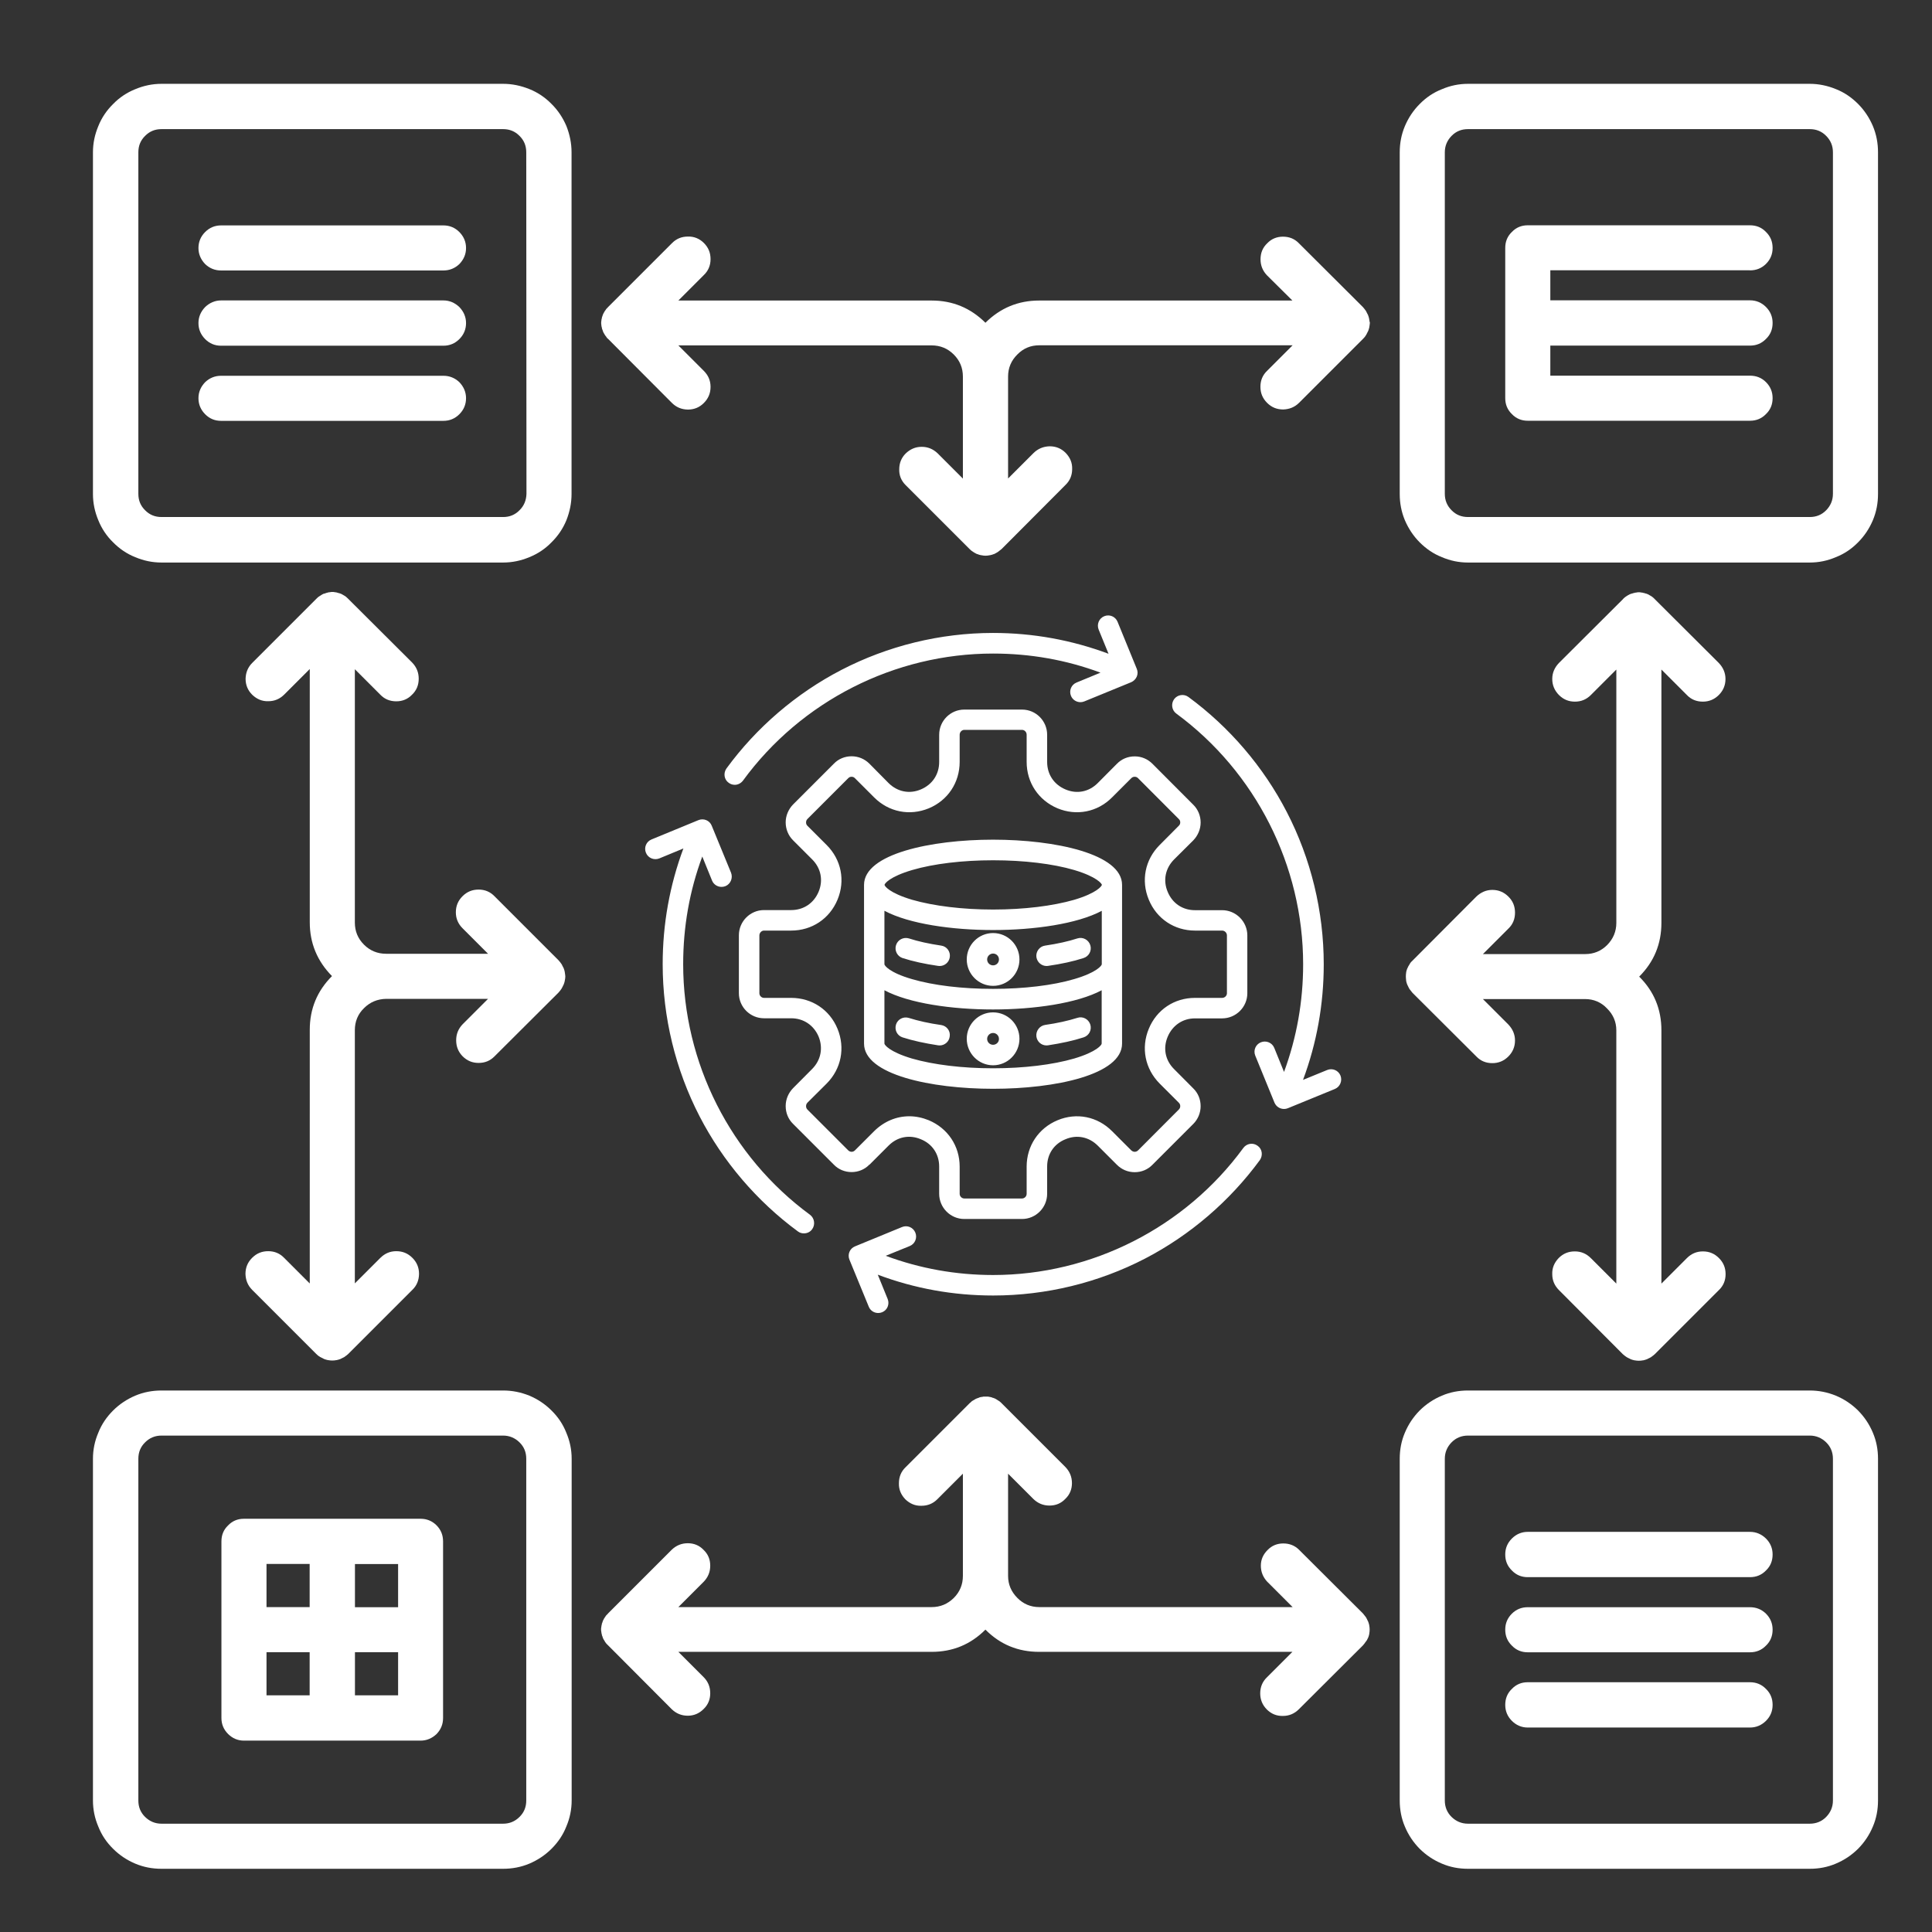 <?xml version="1.0" encoding="UTF-8"?> <svg xmlns="http://www.w3.org/2000/svg" xmlns:xlink="http://www.w3.org/1999/xlink" version="1.1" id="Layer_1" x="0px" y="0px" viewBox="0 0 180 180" style="enable-background:new 0 0 180 180;" xml:space="preserve"><rect x="0" y="0" width="180" height="180" fill="#333333" stroke="none"/> <style type="text/css"> .st0{fill:#FFFFFF;} .st1{fill-rule:evenodd;clip-rule:evenodd;fill:#FFFFFF;} </style> <g> <g> <path class="st0" d="M168.61,129.55h-31.84c-0.85,0-1.66,0.15-2.43,0.48c-0.79,0.33-1.47,0.79-2.07,1.38 c-0.59,0.6-1.05,1.28-1.38,2.07c-0.33,0.77-0.48,1.58-0.48,2.43v31.84c0,0.84,0.15,1.66,0.48,2.43c0.33,0.79,0.79,1.47,1.38,2.07 c0.6,0.59,1.28,1.05,2.07,1.38c0.77,0.33,1.58,0.48,2.43,0.48h31.84c0.85,0,1.66-0.15,2.43-0.48c0.79-0.33,1.47-0.79,2.07-1.38 c0.59-0.6,1.05-1.28,1.38-2.07c0.33-0.77,0.48-1.59,0.48-2.43v-31.84c0-0.85-0.15-1.66-0.48-2.43c-0.33-0.79-0.79-1.47-1.38-2.07 c-0.6-0.59-1.28-1.05-2.07-1.38C170.26,129.71,169.44,129.55,168.61,129.55z M170.77,167.75c0,0.6-0.22,1.11-0.63,1.53 s-0.93,0.63-1.53,0.63h-31.84c-0.6,0-1.11-0.22-1.53-0.63s-0.63-0.93-0.63-1.53v-31.84c0-0.6,0.22-1.11,0.63-1.53 s0.93-0.63,1.53-0.63h31.84c0.6,0,1.11,0.22,1.53,0.63s0.63,0.93,0.63,1.53V167.75z"></path> </g> </g> <g> <g> <path class="st0" d="M46.87,129.55H15.05c-0.85,0-1.66,0.15-2.45,0.48c-0.77,0.33-1.47,0.79-2.06,1.38 c-0.6,0.6-1.07,1.28-1.38,2.07c-0.33,0.77-0.5,1.58-0.5,2.43v31.84c0,0.84,0.17,1.66,0.5,2.43c0.31,0.79,0.77,1.47,1.38,2.07 c0.59,0.59,1.28,1.05,2.06,1.38c0.79,0.33,1.59,0.48,2.45,0.48h31.82c0.85,0,1.66-0.15,2.45-0.48c0.77-0.33,1.47-0.79,2.06-1.38 c0.6-0.6,1.07-1.28,1.38-2.07c0.33-0.77,0.5-1.59,0.5-2.43v-31.84c0-0.85-0.17-1.66-0.5-2.43c-0.31-0.79-0.77-1.47-1.38-2.07 c-0.59-0.59-1.28-1.05-2.06-1.38C48.52,129.71,47.72,129.55,46.87,129.55z M49.03,167.75c0,0.6-0.2,1.11-0.63,1.53 c-0.42,0.42-0.93,0.63-1.53,0.63H15.05c-0.6,0-1.11-0.22-1.53-0.63c-0.43-0.42-0.63-0.93-0.63-1.53v-31.84 c0-0.6,0.2-1.11,0.63-1.53c0.42-0.42,0.93-0.63,1.53-0.63h31.82c0.6,0,1.11,0.22,1.53,0.63c0.43,0.42,0.63,0.93,0.63,1.53V167.75z "></path> </g> </g> <path class="st0" d="M163.04,156.73h-20.71c-0.57,0-1.07,0.2-1.47,0.62c-0.42,0.4-0.62,0.9-0.62,1.49c0,0.57,0.2,1.07,0.62,1.49 c0.4,0.4,0.9,0.62,1.47,0.62h20.71c0.59,0,1.08-0.22,1.49-0.62c0.42-0.42,0.62-0.91,0.62-1.49c0-0.59-0.2-1.08-0.62-1.49 C164.12,156.93,163.62,156.73,163.04,156.73z"></path> <path class="st0" d="M163.04,149.74h-20.71c-0.57,0-1.07,0.2-1.47,0.6c-0.42,0.42-0.62,0.91-0.62,1.49c0,0.59,0.2,1.08,0.62,1.49 c0.4,0.42,0.9,0.62,1.47,0.62h20.71c0.59,0,1.08-0.2,1.49-0.62c0.42-0.4,0.62-0.9,0.62-1.49c0-0.57-0.2-1.07-0.62-1.49 C164.12,149.94,163.62,149.74,163.04,149.74z"></path> <path class="st0" d="M163.04,142.72h-20.71c-0.57,0-1.07,0.22-1.47,0.62c-0.42,0.42-0.62,0.91-0.62,1.49c0,0.59,0.2,1.08,0.62,1.49 c0.4,0.42,0.9,0.62,1.47,0.62h20.71c0.59,0,1.08-0.2,1.49-0.62c0.42-0.4,0.62-0.9,0.62-1.49c0-0.57-0.2-1.07-0.62-1.49 C164.12,142.94,163.62,142.72,163.04,142.72z"></path> <path class="st0" d="M39.19,141.5H22.72c-0.57,0-1.07,0.2-1.47,0.62c-0.42,0.4-0.62,0.9-0.62,1.49v16.45c0,0.57,0.2,1.07,0.62,1.49 c0.4,0.4,0.9,0.62,1.47,0.62h16.47c0.57,0,1.07-0.22,1.49-0.62c0.4-0.42,0.6-0.91,0.6-1.49v-16.45c0-0.59-0.2-1.08-0.6-1.49 C40.26,141.7,39.76,141.5,39.19,141.5z M37.09,149.74h-4.02v-4.02h4.02V149.74z M24.83,145.71h4.02v4.02h-4.02V145.71z M24.83,153.93h4.02v4.02h-4.02V153.93z M37.09,157.95h-4.02v-4.02h4.02V157.95z"></path> <path class="st0" d="M127.56,29.71V29.7c-0.03-0.12-0.06-0.25-0.11-0.37c0,0-0.02-0.02-0.02-0.03c-0.05-0.11-0.11-0.22-0.17-0.33 c-0.02-0.02-0.02-0.03-0.02-0.03c-0.08-0.12-0.17-0.22-0.26-0.33l-5.96-5.94c-0.4-0.42-0.9-0.62-1.49-0.62 c-0.57,0-1.07,0.2-1.47,0.62c-0.42,0.4-0.62,0.9-0.62,1.49c0,0.57,0.2,1.07,0.6,1.49l2.37,2.35h-23.6c-1.95,0-3.62,0.7-5,2.07 c-1.39-1.38-3.06-2.07-5.01-2.07h-23.6l2.37-2.37c0.42-0.4,0.63-0.9,0.63-1.49c0-0.59-0.2-1.08-0.62-1.5 c-0.4-0.4-0.91-0.62-1.49-0.6c-0.59,0-1.08,0.2-1.5,0.63l-5.94,5.94c-0.05,0.05-0.09,0.11-0.14,0.15c-0.02,0.02-0.02,0.03-0.03,0.03 c-0.03,0.05-0.06,0.09-0.09,0.14c-0.02,0-0.02,0.02-0.03,0.03c-0.03,0.05-0.05,0.09-0.08,0.14c0,0.02-0.02,0.02-0.02,0.03 c-0.03,0.05-0.05,0.11-0.08,0.15v0.02c-0.03,0.06-0.05,0.12-0.06,0.17c0,0.02-0.02,0.03-0.02,0.03c-0.02,0.06-0.03,0.12-0.03,0.17 c-0.02,0.03-0.02,0.05-0.02,0.06c-0.02,0.05-0.02,0.09-0.02,0.15c-0.02,0.06-0.02,0.14-0.02,0.2c0,0.08,0,0.14,0.02,0.22 c0,0.05,0,0.09,0.02,0.14c0,0.03,0,0.05,0.02,0.06c0,0.06,0.02,0.11,0.03,0.17c0,0.02,0.02,0.02,0.02,0.03 c0.02,0.05,0.03,0.11,0.06,0.17v0.02c0.03,0.06,0.05,0.11,0.08,0.15c0,0.02,0,0.02,0.02,0.03c0.02,0.05,0.05,0.09,0.08,0.14 c0.02,0.02,0.02,0.03,0.03,0.05c0.03,0.03,0.06,0.08,0.09,0.11c0,0.02,0.02,0.03,0.03,0.05c0.03,0.06,0.08,0.11,0.14,0.15l5.94,5.96 c0.42,0.42,0.91,0.62,1.5,0.63c0.57,0,1.08-0.2,1.49-0.62c0.42-0.42,0.62-0.91,0.62-1.5c0-0.59-0.22-1.08-0.63-1.49l-2.37-2.37h23.6 c0.8,0,1.49,0.28,2.06,0.85s0.85,1.25,0.85,2.06v9.5l-2.37-2.37c-0.42-0.39-0.9-0.59-1.47-0.59c-0.59,0-1.07,0.22-1.49,0.62 c-0.4,0.4-0.6,0.9-0.6,1.47c-0.02,0.57,0.19,1.07,0.59,1.47l5.96,5.96c0.09,0.09,0.2,0.19,0.33,0.26l0.02,0.02 c0.11,0.08,0.22,0.12,0.34,0.19c0.02,0,0.02,0,0.03,0c0.12,0.05,0.23,0.09,0.36,0.11h0.03c0.25,0.06,0.51,0.06,0.77,0h0.02 c0.12-0.02,0.25-0.06,0.37-0.11h0.02c0.12-0.06,0.23-0.12,0.34-0.19c0.02,0,0.02-0.02,0.03-0.02c0.11-0.08,0.22-0.17,0.33-0.26 l5.94-5.96c0.42-0.4,0.63-0.9,0.63-1.49c0.02-0.59-0.2-1.08-0.6-1.5c-0.42-0.42-0.91-0.62-1.5-0.62c-0.59,0.02-1.08,0.22-1.5,0.63 l-2.37,2.37v-9.5c0-0.8,0.29-1.49,0.87-2.06c0.56-0.57,1.24-0.85,2.04-0.85h23.6l-2.37,2.37c-0.42,0.4-0.63,0.9-0.63,1.49 c0,0.59,0.2,1.08,0.62,1.5s0.91,0.62,1.5,0.62c0.59-0.02,1.08-0.22,1.49-0.63l5.96-5.96c0.09-0.09,0.19-0.2,0.26-0.33 c0,0,0-0.02,0.02-0.02c0.06-0.11,0.12-0.23,0.17-0.34c0.02-0.02,0.02-0.03,0.02-0.03c0.05-0.12,0.08-0.25,0.11-0.37v-0.02 c0.03-0.12,0.03-0.26,0.05-0.39C127.59,29.98,127.59,29.84,127.56,29.71z"></path> <g> <g> <path class="st0" d="M168.61,7.81h-31.84c-0.85,0-1.66,0.17-2.43,0.5c-0.79,0.31-1.47,0.77-2.07,1.38 c-0.59,0.59-1.05,1.28-1.38,2.06c-0.33,0.79-0.48,1.59-0.48,2.45v31.82c0,0.85,0.15,1.66,0.48,2.45c0.33,0.77,0.79,1.47,1.38,2.06 c0.6,0.6,1.28,1.07,2.07,1.38c0.77,0.33,1.58,0.5,2.43,0.5h31.84c0.85,0,1.66-0.17,2.43-0.5c0.79-0.31,1.47-0.77,2.07-1.38 c0.59-0.59,1.05-1.28,1.38-2.06c0.33-0.79,0.48-1.59,0.48-2.45V14.19c0-0.85-0.15-1.66-0.48-2.45c-0.33-0.77-0.79-1.47-1.38-2.06 c-0.6-0.6-1.28-1.07-2.07-1.38C170.26,7.98,169.44,7.81,168.61,7.81z M170.77,46.01c0,0.6-0.22,1.11-0.63,1.53 c-0.42,0.43-0.93,0.63-1.53,0.63h-31.84c-0.6,0-1.11-0.2-1.53-0.63c-0.42-0.42-0.63-0.93-0.63-1.53V14.19 c0-0.6,0.22-1.11,0.63-1.53c0.42-0.43,0.93-0.63,1.53-0.63h31.84c0.6,0,1.11,0.2,1.53,0.63c0.42,0.42,0.63,0.93,0.63,1.53V46.01z"></path> </g> </g> <g> <g> <path class="st0" d="M46.87,7.81H15.05c-0.85,0-1.66,0.17-2.45,0.5c-0.77,0.31-1.47,0.77-2.06,1.38c-0.6,0.59-1.07,1.28-1.38,2.06 c-0.33,0.79-0.5,1.59-0.5,2.45v31.82c0,0.85,0.17,1.66,0.5,2.45c0.31,0.77,0.77,1.47,1.38,2.06c0.59,0.6,1.28,1.07,2.06,1.38 c0.79,0.33,1.59,0.5,2.45,0.5h31.82c0.85,0,1.66-0.17,2.45-0.5c0.77-0.31,1.47-0.77,2.06-1.38c0.6-0.59,1.07-1.28,1.39-2.06 c0.31-0.79,0.48-1.59,0.48-2.45V14.19c0-0.85-0.17-1.66-0.48-2.45c-0.33-0.77-0.79-1.47-1.39-2.06c-0.59-0.6-1.28-1.07-2.06-1.38 C48.52,7.98,47.72,7.81,46.87,7.81z M49.05,46.01c-0.02,0.6-0.22,1.11-0.65,1.53c-0.42,0.43-0.93,0.63-1.52,0.63H15.05 c-0.6,0-1.11-0.2-1.53-0.63c-0.43-0.42-0.63-0.93-0.63-1.53V14.19c0-0.6,0.2-1.11,0.63-1.53c0.42-0.43,0.93-0.63,1.53-0.63h31.82 c0.6,0,1.11,0.2,1.53,0.63c0.43,0.42,0.63,0.93,0.63,1.53L49.05,46.01z"></path> </g> </g> <path class="st0" d="M41.31,35.01H20.6c-0.57,0-1.07,0.2-1.49,0.6c-0.4,0.42-0.62,0.91-0.62,1.49c0,0.59,0.22,1.08,0.62,1.49 c0.42,0.42,0.91,0.62,1.49,0.62h20.71c0.57,0,1.07-0.2,1.49-0.62c0.4-0.4,0.62-0.9,0.62-1.49c0-0.57-0.22-1.07-0.62-1.49 C42.38,35.21,41.88,35.01,41.31,35.01z"></path> <path class="st0" d="M41.31,27.99H20.6c-0.57,0-1.07,0.22-1.49,0.62c-0.4,0.42-0.62,0.91-0.62,1.49c0,0.59,0.22,1.08,0.62,1.49 c0.42,0.42,0.91,0.62,1.49,0.62h20.71c0.57,0,1.07-0.2,1.49-0.62c0.4-0.4,0.62-0.9,0.62-1.49c0-0.57-0.22-1.07-0.62-1.49 C42.38,28.21,41.88,27.99,41.31,27.99z"></path> <path class="st0" d="M41.31,21H20.6c-0.57,0-1.07,0.2-1.49,0.62c-0.4,0.4-0.62,0.9-0.62,1.49c0,0.57,0.22,1.07,0.62,1.49 c0.42,0.4,0.91,0.6,1.49,0.6h20.71c0.57,0,1.07-0.2,1.49-0.6c0.4-0.42,0.62-0.91,0.62-1.49c0-0.59-0.22-1.08-0.62-1.49 C42.38,21.2,41.88,21,41.31,21z"></path> <path class="st0" d="M163.04,25.19c0.59,0,1.08-0.2,1.49-0.6c0.42-0.42,0.62-0.91,0.62-1.49c0-0.59-0.2-1.08-0.62-1.49 c-0.4-0.42-0.9-0.62-1.49-0.62h-20.71c-0.57,0-1.07,0.2-1.47,0.62c-0.42,0.4-0.62,0.9-0.62,1.49v13.99c0,0.59,0.2,1.08,0.62,1.49 c0.4,0.42,0.9,0.62,1.47,0.62h20.71c0.59,0,1.08-0.2,1.49-0.62c0.42-0.4,0.62-0.9,0.62-1.49c0-0.57-0.2-1.07-0.62-1.49 c-0.4-0.4-0.9-0.6-1.49-0.6h-18.6v-2.8h18.6c0.59,0,1.08-0.2,1.49-0.62c0.42-0.4,0.62-0.9,0.62-1.49c0-0.57-0.2-1.07-0.62-1.49 c-0.4-0.4-0.9-0.62-1.49-0.62h-18.6v-2.8H163.04z"></path> <path class="st0" d="M127.44,152.63c0-0.02,0.02-0.02,0.02-0.03c0.05-0.11,0.08-0.23,0.11-0.36c0-0.02,0-0.02,0-0.03 c0.05-0.25,0.05-0.51,0-0.77c0,0,0,0,0-0.02c-0.03-0.12-0.06-0.25-0.11-0.36c0-0.02-0.02-0.03-0.02-0.03 c-0.05-0.12-0.11-0.23-0.17-0.34c-0.02-0.02-0.02-0.02-0.02-0.03c-0.08-0.11-0.17-0.22-0.26-0.33l-5.96-5.94 c-0.4-0.4-0.9-0.59-1.47-0.59c-0.57,0-1.07,0.2-1.47,0.62c-0.4,0.4-0.62,0.88-0.62,1.45s0.2,1.07,0.59,1.49l2.37,2.37h-23.6 c-0.8,0-1.49-0.29-2.04-0.85c-0.57-0.57-0.87-1.25-0.87-2.06v-9.52l2.37,2.37c0.42,0.4,0.91,0.6,1.49,0.6s1.07-0.2,1.47-0.62 c0.42-0.4,0.62-0.9,0.62-1.47s-0.2-1.07-0.6-1.49l-5.94-5.94c-0.05-0.06-0.11-0.11-0.15-0.14c-0.02-0.02-0.02-0.02-0.03-0.03 c-0.05-0.03-0.09-0.06-0.14-0.09c0-0.02-0.02-0.02-0.03-0.02c-0.05-0.03-0.09-0.06-0.14-0.09l-0.03-0.02 c-0.05-0.03-0.11-0.05-0.15-0.08h-0.02c-0.06-0.03-0.12-0.05-0.19-0.06l-0.02-0.02c-0.06-0.02-0.12-0.03-0.19-0.05 c-0.02,0-0.03,0-0.03,0c-0.06-0.02-0.11-0.02-0.17-0.03c-0.06,0-0.14,0-0.2,0c-0.08,0-0.14,0-0.22,0c-0.05,0.02-0.11,0.02-0.15,0.03 c-0.02,0-0.03,0-0.05,0c-0.06,0.02-0.12,0.03-0.19,0.05l-0.02,0.02c-0.06,0.02-0.12,0.03-0.17,0.06h-0.02 c-0.06,0.03-0.11,0.05-0.17,0.08l-0.02,0.02c-0.06,0.03-0.09,0.05-0.14,0.08c-0.02,0.02-0.03,0.02-0.05,0.03 c-0.05,0.02-0.08,0.05-0.12,0.08c-0.02,0.02-0.03,0.03-0.05,0.05c-0.03,0.03-0.06,0.06-0.11,0.09c-0.02,0.02-0.03,0.03-0.03,0.03 l-5.96,5.96c-0.42,0.4-0.62,0.91-0.62,1.49c-0.02,0.59,0.2,1.08,0.6,1.5c0.42,0.4,0.91,0.62,1.5,0.6c0.57,0,1.08-0.2,1.49-0.62 l2.37-2.37v9.52c0,0.8-0.28,1.49-0.85,2.06c-0.57,0.56-1.25,0.85-2.06,0.85h-23.6l2.37-2.37c0.4-0.42,0.6-0.91,0.6-1.49 s-0.2-1.07-0.62-1.47c-0.4-0.42-0.9-0.62-1.47-0.62s-1.07,0.2-1.49,0.6l-5.94,5.94c-0.02,0.02-0.02,0.02-0.02,0.03 c-0.05,0.05-0.09,0.08-0.12,0.12c-0.02,0.02-0.03,0.05-0.05,0.05c-0.02,0.05-0.05,0.08-0.08,0.12c-0.02,0.02-0.02,0.03-0.03,0.05 c-0.03,0.05-0.05,0.08-0.08,0.12c0,0.02-0.02,0.03-0.02,0.05c-0.03,0.05-0.05,0.09-0.08,0.14c0,0.02,0,0.03,0,0.03 c-0.03,0.06-0.05,0.11-0.06,0.17c0,0,0,0.02-0.02,0.03c-0.02,0.05-0.03,0.11-0.03,0.17c-0.02,0.02-0.02,0.03-0.02,0.05 c0,0.05-0.02,0.11-0.02,0.15c-0.02,0.06-0.02,0.14-0.02,0.2c0,0.08,0,0.14,0.02,0.22c0,0.05,0.02,0.09,0.02,0.14 c0,0.03,0,0.05,0.02,0.06c0,0.06,0.02,0.11,0.03,0.17c0.02,0.02,0.02,0.02,0.02,0.03c0.02,0.06,0.03,0.11,0.06,0.17v0.02 c0.03,0.06,0.05,0.11,0.08,0.15c0,0.02,0.02,0.03,0.02,0.03c0.03,0.05,0.05,0.09,0.08,0.14c0.02,0.02,0.02,0.03,0.03,0.05 c0.03,0.03,0.06,0.08,0.08,0.11c0.02,0.02,0.03,0.05,0.05,0.06c0.03,0.03,0.08,0.08,0.12,0.12c0,0,0,0.02,0.02,0.02l5.94,5.96 c0.42,0.4,0.91,0.6,1.49,0.6s1.07-0.22,1.47-0.62c0.42-0.4,0.62-0.9,0.62-1.47c0-0.59-0.2-1.08-0.6-1.49l-2.37-2.37h23.6 c1.95,0,3.62-0.68,5.01-2.07c1.38,1.39,3.05,2.07,5,2.07h23.6l-2.37,2.37c-0.42,0.4-0.63,0.91-0.63,1.5c0,0.57,0.2,1.08,0.62,1.5 c0.4,0.4,0.91,0.62,1.5,0.6c0.59,0,1.08-0.22,1.49-0.63l5.96-5.94c0.09-0.11,0.19-0.22,0.26-0.34c0,0,0,0,0.02-0.02 C127.33,152.86,127.39,152.75,127.44,152.63z"></path> <path class="st0" d="M140.53,83.53c-0.4-0.4-0.9-0.62-1.49-0.62c-0.57,0-1.07,0.22-1.49,0.62l-5.94,5.96 c-0.11,0.09-0.2,0.2-0.28,0.33v0.02c-0.08,0.11-0.14,0.22-0.19,0.34c0,0.02,0,0.02-0.02,0.03c-0.05,0.12-0.08,0.23-0.11,0.36 c0,0.02,0,0.02,0,0.03c-0.02,0.12-0.03,0.25-0.03,0.39c0,0.12,0.02,0.25,0.03,0.39v0.02c0.03,0.12,0.06,0.25,0.11,0.36 c0.02,0.02,0.02,0.03,0.02,0.03c0.05,0.12,0.11,0.23,0.17,0.34c0.02,0.02,0.02,0.02,0.02,0.03c0.08,0.11,0.17,0.22,0.26,0.33 l5.96,5.94c0.4,0.42,0.9,0.62,1.49,0.62c0.57,0,1.07-0.2,1.49-0.62c0.4-0.4,0.62-0.9,0.62-1.49c0-0.57-0.22-1.07-0.62-1.49 l-2.37-2.37h9.52c0.79,0,1.49,0.29,2.04,0.87c0.57,0.56,0.87,1.25,0.87,2.04v23.6l-2.37-2.37c-0.42-0.42-0.91-0.63-1.5-0.63 c-0.59,0-1.08,0.2-1.5,0.62c-0.4,0.42-0.62,0.91-0.6,1.5c0,0.59,0.22,1.08,0.63,1.49l5.94,5.96c0.11,0.09,0.22,0.19,0.33,0.26 c0.02,0,0.02,0,0.03,0.02c0.11,0.06,0.22,0.12,0.34,0.17c0,0.02,0.02,0.02,0.02,0.02c0.12,0.05,0.25,0.08,0.37,0.11h0.02 c0.26,0.05,0.53,0.05,0.77,0h0.03c0.12-0.03,0.23-0.06,0.36-0.11c0.02,0,0.02,0,0.03-0.02c0.12-0.05,0.23-0.11,0.34-0.17 c0-0.02,0.02-0.02,0.02-0.02c0.12-0.08,0.23-0.17,0.33-0.26l5.96-5.96c0.42-0.4,0.63-0.9,0.63-1.49c0-0.59-0.2-1.08-0.62-1.5 s-0.91-0.62-1.5-0.62c-0.59,0-1.08,0.22-1.49,0.63l-2.37,2.37v-23.6c0-1.95-0.68-3.62-2.07-5c1.39-1.39,2.07-3.06,2.07-5.01v-23.6 l2.37,2.37c0.4,0.42,0.9,0.62,1.49,0.62c0.57,0,1.07-0.2,1.49-0.62c0.4-0.4,0.62-0.9,0.62-1.49c0-0.57-0.22-1.07-0.62-1.49 l-5.96-5.94c-0.02-0.02-0.03-0.05-0.06-0.06c-0.02-0.03-0.05-0.05-0.08-0.08c-0.03-0.02-0.05-0.03-0.06-0.05 c-0.03-0.03-0.08-0.05-0.11-0.08c-0.02-0.02-0.03-0.02-0.05-0.03c-0.05-0.03-0.09-0.05-0.14-0.08c0,0-0.02-0.02-0.03-0.02 c-0.05-0.03-0.09-0.05-0.15-0.08h-0.02c-0.06-0.03-0.11-0.05-0.17-0.06h-0.02c-0.06-0.03-0.12-0.05-0.19-0.05 c-0.02-0.02-0.03-0.02-0.05-0.02c-0.05,0-0.11-0.02-0.15-0.02c-0.06-0.02-0.14-0.02-0.22-0.02c-0.06,0-0.14,0-0.2,0.02 c-0.05,0-0.11,0.02-0.15,0.02c-0.02,0-0.03,0-0.05,0.02c-0.06,0-0.12,0.02-0.19,0.05h-0.02c-0.06,0.02-0.12,0.03-0.17,0.06h-0.03 c-0.05,0.03-0.09,0.05-0.14,0.08c-0.02,0-0.03,0.02-0.05,0.02c-0.03,0.03-0.08,0.05-0.12,0.08c-0.02,0.02-0.03,0.02-0.05,0.03 c-0.03,0.03-0.08,0.05-0.11,0.08c-0.02,0.02-0.05,0.03-0.06,0.05c-0.03,0.03-0.06,0.05-0.09,0.08c-0.02,0.02-0.03,0.03-0.05,0.06 l-5.96,5.94c-0.4,0.42-0.62,0.91-0.62,1.49c0,0.59,0.22,1.08,0.62,1.49c0.42,0.42,0.91,0.62,1.49,0.62s1.07-0.2,1.49-0.62l2.37-2.37 v23.6c0,0.8-0.29,1.49-0.85,2.06c-0.57,0.57-1.25,0.85-2.06,0.85h-9.52l2.37-2.37c0.42-0.4,0.62-0.9,0.62-1.49 C141.15,84.44,140.95,83.94,140.53,83.53z"></path> <path class="st0" d="M28.85,119.57l-2.37-2.37c-0.4-0.42-0.9-0.63-1.49-0.63s-1.08,0.2-1.5,0.62s-0.62,0.91-0.62,1.5 c0.02,0.59,0.22,1.08,0.63,1.49l5.96,5.96c0.09,0.09,0.2,0.19,0.33,0.26c0,0,0.02,0,0.02,0.02c0.11,0.06,0.23,0.12,0.34,0.17 c0.02,0.02,0.03,0.02,0.03,0.02c0.12,0.05,0.25,0.08,0.37,0.11h0.02c0.26,0.05,0.51,0.05,0.77,0h0.02c0.12-0.03,0.25-0.06,0.37-0.11 c0,0,0.02,0,0.03-0.02c0.11-0.05,0.23-0.11,0.34-0.17c0-0.02,0.02-0.02,0.02-0.02c0.12-0.08,0.23-0.17,0.33-0.26l5.96-5.96 c0.42-0.4,0.62-0.9,0.63-1.49c0-0.59-0.2-1.08-0.62-1.5s-0.91-0.62-1.5-0.62s-1.08,0.22-1.49,0.63l-2.37,2.37v-23.6 c0-0.79,0.28-1.49,0.85-2.04c0.57-0.57,1.25-0.85,2.06-0.87h9.5l-2.37,2.37c-0.4,0.42-0.6,0.91-0.6,1.49c0,0.59,0.2,1.08,0.6,1.49 c0.42,0.42,0.91,0.62,1.49,0.62c0.59,0,1.08-0.2,1.49-0.62l5.96-5.94c0.09-0.11,0.19-0.22,0.26-0.33c0-0.02,0-0.02,0.02-0.03 c0.06-0.11,0.12-0.22,0.17-0.34c0.02,0,0.02-0.02,0.02-0.03c0.05-0.11,0.08-0.23,0.11-0.36v-0.02c0.03-0.14,0.05-0.26,0.05-0.39 c-0.02-0.14-0.02-0.26-0.05-0.39c0-0.02,0-0.02,0-0.02c-0.03-0.14-0.06-0.25-0.11-0.37c0-0.02,0-0.02-0.02-0.03 c-0.05-0.11-0.11-0.23-0.17-0.34c-0.02,0-0.02-0.02-0.02-0.02c-0.08-0.12-0.17-0.23-0.26-0.33l-5.96-5.96 c-0.4-0.42-0.9-0.63-1.49-0.63s-1.08,0.2-1.5,0.62s-0.62,0.91-0.62,1.5c0,0.59,0.22,1.08,0.63,1.49l2.37,2.37h-9.5 c-0.8,0-1.49-0.28-2.06-0.85s-0.85-1.25-0.85-2.06v-23.6l2.37,2.37c0.4,0.42,0.9,0.62,1.49,0.62c0.57,0,1.07-0.2,1.47-0.62 c0.42-0.4,0.62-0.9,0.62-1.49c0-0.57-0.2-1.07-0.6-1.49l-5.96-5.94c-0.02-0.02-0.05-0.05-0.06-0.06c-0.03-0.03-0.06-0.05-0.09-0.08 c-0.02-0.02-0.03-0.03-0.05-0.05c-0.05-0.03-0.08-0.05-0.11-0.08c-0.02-0.02-0.03-0.02-0.05-0.03c-0.05-0.03-0.09-0.05-0.14-0.08 c-0.02,0-0.02-0.02-0.03-0.02c-0.05-0.03-0.11-0.05-0.15-0.08h-0.02c-0.06-0.03-0.12-0.05-0.17-0.06h-0.03 c-0.06-0.03-0.11-0.05-0.17-0.05c-0.02-0.02-0.03-0.02-0.06-0.02c-0.05,0-0.09-0.02-0.14-0.02c-0.08-0.02-0.14-0.02-0.22-0.02 c-0.06,0-0.14,0-0.2,0.02c-0.06,0-0.11,0.02-0.17,0.02c-0.02,0-0.03,0-0.05,0.02c-0.06,0-0.12,0.03-0.19,0.05 c-0.06,0.02-0.12,0.05-0.19,0.06h-0.02c-0.06,0.03-0.11,0.06-0.15,0.08c-0.02,0.02-0.02,0.02-0.03,0.02 c-0.05,0.03-0.09,0.06-0.14,0.09c-0.02,0-0.03,0-0.03,0.02c-0.05,0.03-0.09,0.06-0.14,0.09c-0.02,0.02-0.02,0.02-0.03,0.03 c-0.05,0.05-0.11,0.09-0.15,0.14l-5.94,5.94c-0.43,0.42-0.63,0.91-0.65,1.5c0,0.59,0.2,1.08,0.62,1.5c0.42,0.4,0.91,0.62,1.5,0.6 c0.59,0,1.08-0.22,1.49-0.63l2.37-2.37v23.6c0,1.95,0.7,3.62,2.07,5.01c-1.38,1.38-2.07,3.05-2.07,5V119.57z"></path> <g> <g> <path class="st0" d="M81,108.52l1.79-1.79c0.82-0.82,1.94-1.04,3-0.59c1.07,0.43,1.71,1.39,1.71,2.54v2.54 c0,1.29,1.05,2.35,2.34,2.35h5.38c1.29,0,2.34-1.06,2.34-2.35v-2.54c0-1.16,0.64-2.11,1.71-2.54c1.06-0.45,2.18-0.22,3,0.59 l1.79,1.79c0.45,0.45,1.03,0.69,1.66,0.69c0.63,0,1.21-0.24,1.65-0.69l3.81-3.81c0.43-0.43,0.68-1.03,0.68-1.65 c0-0.64-0.24-1.22-0.69-1.66l-1.79-1.8c-0.82-0.82-1.04-1.94-0.59-3.01c0.45-1.06,1.4-1.71,2.54-1.71h2.53 c1.29,0,2.35-1.05,2.35-2.34v-5.39c0-1.29-1.06-2.35-2.35-2.35h-2.53c-1.15,0-2.1-0.64-2.54-1.71c-0.45-1.06-0.22-2.19,0.59-3.01 l1.8-1.79c0.43-0.45,0.68-1.04,0.68-1.66s-0.24-1.22-0.69-1.66l-3.8-3.81c-0.45-0.45-1.03-0.69-1.65-0.69 c-0.64,0-1.22,0.24-1.66,0.69l-1.79,1.8c-0.82,0.82-1.94,1.04-3,0.59c-1.07-0.45-1.71-1.4-1.71-2.56v-2.53 c0-1.3-1.05-2.35-2.34-2.35h-5.38c-1.29,0-2.34,1.05-2.34,2.35v2.53c0,1.16-0.64,2.11-1.71,2.56c-1.06,0.45-2.18,0.22-3-0.59 L81,71.15c-0.45-0.45-1.04-0.69-1.66-0.69s-1.22,0.24-1.65,0.69l-3.81,3.81c-0.43,0.45-0.68,1.04-0.68,1.66s0.24,1.22,0.68,1.66 l1.79,1.79c0.82,0.82,1.04,1.95,0.6,3.01c-0.45,1.07-1.4,1.71-2.56,1.71h-2.53c-1.29,0-2.34,1.06-2.34,2.35v5.39 c0,1.29,1.05,2.34,2.34,2.34h2.53c1.16,0,2.11,0.65,2.56,1.71c0.43,1.07,0.21,2.19-0.6,3.01l-1.79,1.8 c-0.43,0.45-0.68,1.03-0.68,1.66c0,0.63,0.24,1.22,0.68,1.65l3.81,3.81c0.43,0.45,1.03,0.69,1.65,0.69s1.22-0.24,1.65-0.69H81z M75.22,103.37c-0.11-0.12-0.12-0.24-0.12-0.31c0-0.07,0.01-0.2,0.12-0.32l1.8-1.79c1.36-1.37,1.74-3.32,1.01-5.1 s-2.39-2.88-4.32-2.88h-2.53c-0.23,0-0.43-0.2-0.43-0.43v-5.39c0-0.24,0.2-0.45,0.43-0.45h2.53c1.93,0,3.58-1.1,4.32-2.88 s0.35-3.73-1.01-5.09l-1.8-1.8c-0.11-0.11-0.12-0.23-0.12-0.31c0-0.06,0.01-0.2,0.12-0.31l3.81-3.81 c0.11-0.12,0.24-0.13,0.31-0.13c0.07,0,0.2,0.01,0.31,0.13l1.79,1.79c1.37,1.37,3.31,1.75,5.09,1.02c1.78-0.74,2.88-2.4,2.88-4.33 v-2.53c0-0.24,0.2-0.45,0.43-0.45h5.38c0.23,0,0.43,0.2,0.43,0.45v2.53c0,1.93,1.1,3.58,2.88,4.33c1.77,0.73,3.72,0.35,5.08-1.02 l1.79-1.79c0.12-0.12,0.24-0.13,0.32-0.13c0.06,0,0.2,0.01,0.31,0.13l3.8,3.81c0.12,0.11,0.13,0.24,0.13,0.31 c0,0.07-0.01,0.2-0.13,0.31l-1.79,1.8c-1.36,1.36-1.75,3.31-1.01,5.09c0.73,1.78,2.39,2.88,4.3,2.88h2.53 c0.24,0,0.45,0.2,0.45,0.45v5.39c0,0.23-0.2,0.43-0.45,0.43h-2.53c-1.92,0-3.57,1.1-4.3,2.88c-0.74,1.78-0.35,3.73,1.01,5.1 l1.79,1.79c0.12,0.12,0.13,0.24,0.13,0.32c0,0.06-0.01,0.19-0.13,0.31l-3.8,3.81c-0.11,0.11-0.24,0.13-0.31,0.13 c-0.07,0-0.2-0.02-0.32-0.13l-1.79-1.79c-1.36-1.37-3.31-1.76-5.08-1.02c-1.78,0.74-2.88,2.4-2.88,4.32v2.54 c0,0.23-0.2,0.43-0.43,0.43h-5.38c-0.23,0-0.43-0.2-0.43-0.43v-2.54c0-1.92-1.1-3.57-2.88-4.32c-0.59-0.24-1.21-0.37-1.81-0.37 c-1.21,0-2.36,0.48-3.28,1.39l-1.79,1.79c-0.11,0.11-0.23,0.13-0.31,0.13c-0.06,0-0.2-0.02-0.31-0.13L75.22,103.37z M124.36,101.46l-4.37,1.79c-0.12,0.05-0.24,0.07-0.36,0.07c-0.38,0-0.73-0.22-0.89-0.59l-1.79-4.38 c-0.2-0.49,0.03-1.04,0.52-1.24c0.49-0.2,1.05,0.03,1.25,0.52l0.91,2.24c1.18-3.2,1.78-6.56,1.78-10.03 c0-9.18-4.42-17.92-11.82-23.36c-0.42-0.31-0.51-0.91-0.2-1.34c0.31-0.42,0.91-0.52,1.34-0.2c3.82,2.81,6.99,6.51,9.16,10.72 c2.25,4.35,3.44,9.25,3.44,14.18c0,3.72-0.65,7.34-1.93,10.77l2.25-0.92c0.49-0.2,1.04,0.03,1.24,0.52 C125.08,100.7,124.85,101.26,124.36,101.46z M67.68,71.6c2.8-3.83,6.5-7,10.7-9.18c4.34-2.25,9.23-3.45,14.14-3.45 c3.72,0,7.33,0.66,10.76,1.94l-0.92-2.25c-0.2-0.49,0.03-1.05,0.52-1.25c0.49-0.2,1.04,0.03,1.24,0.52l1.79,4.38 c0.1,0.23,0.1,0.5,0,0.73c-0.1,0.23-0.29,0.42-0.52,0.52l-4.37,1.79c-0.12,0.05-0.24,0.07-0.36,0.07c-0.37,0-0.73-0.22-0.88-0.59 c-0.2-0.49,0.03-1.04,0.52-1.24l2.23-0.92c-3.19-1.19-6.55-1.78-10.01-1.78c-9.16,0-17.88,4.42-23.3,11.84 c-0.19,0.25-0.48,0.39-0.76,0.39c-0.2,0-0.4-0.06-0.57-0.19C67.46,72.63,67.38,72.03,67.68,71.6z M75.67,114.52 c-0.19,0.27-0.48,0.39-0.77,0.39c-0.19,0-0.39-0.05-0.56-0.18c-3.82-2.81-6.99-6.52-9.16-10.72c-2.25-4.35-3.44-9.25-3.44-14.18 c0-3.72,0.65-7.34,1.93-10.78l-2.25,0.93c-0.49,0.19-1.04-0.04-1.24-0.53s0.03-1.04,0.52-1.24l4.37-1.8 c0.49-0.2,1.05,0.03,1.24,0.52l1.8,4.38c0.19,0.49-0.04,1.05-0.52,1.25c-0.13,0.05-0.24,0.07-0.37,0.07 c-0.37,0-0.73-0.22-0.88-0.59l-0.91-2.24c-1.19,3.2-1.78,6.56-1.78,10.03c0,9.18,4.41,17.91,11.82,23.35 C75.89,113.5,75.97,114.1,75.67,114.52z M117.38,108.08c-2.81,3.83-6.5,7-10.7,9.18c-4.34,2.25-9.23,3.44-14.15,3.44 c-3.71,0-7.32-0.65-10.75-1.94l0.92,2.26c0.2,0.49-0.03,1.05-0.52,1.24c-0.12,0.05-0.24,0.07-0.36,0.07 c-0.38,0-0.73-0.22-0.88-0.59l-1.8-4.38c-0.2-0.49,0.03-1.04,0.52-1.24l4.38-1.8c0.49-0.2,1.04,0.03,1.24,0.52 c0.2,0.49-0.03,1.05-0.52,1.25l-2.24,0.91c3.2,1.19,6.55,1.79,10.01,1.79c9.17,0,17.89-4.43,23.31-11.84 c0.31-0.42,0.9-0.52,1.33-0.2C117.6,107.05,117.68,107.64,117.38,108.08z M92.52,101.44c5.8,0,12.02-1.31,12.02-4.21V82.45v-0.01 c0-2.88-6.22-4.21-12.02-4.21c-5.79,0-12.02,1.33-12.02,4.21v14.79C80.5,100.12,86.74,101.44,92.52,101.44z M100.08,98.62 c-2,0.58-4.69,0.91-7.56,0.91c-2.86,0-5.55-0.33-7.56-0.91c-2.11-0.63-2.56-1.28-2.56-1.39v-4.97c2.29,1.22,6.3,1.79,10.11,1.79 c3.82,0,7.84-0.57,10.13-1.79v4.97C102.65,97.34,102.2,97.99,100.08,98.62z M84.98,81.06c2.01-0.59,4.7-0.91,7.55-0.91 c2.86,0,5.55,0.32,7.56,0.91c2.11,0.63,2.57,1.28,2.57,1.38c-0.01,0.11-0.46,0.76-2.57,1.39c-2.01,0.58-4.7,0.91-7.56,0.91 c-2.85,0-5.53-0.33-7.55-0.91c-2.12-0.63-2.57-1.28-2.57-1.39C82.41,82.34,82.85,81.69,84.98,81.06z M82.41,84.86 c2.29,1.22,6.3,1.79,10.11,1.79c3.82,0,7.84-0.57,10.13-1.79v4.98c0,0.11-0.45,0.76-2.57,1.38c-2,0.59-4.69,0.91-7.56,0.91 c-2.86,0-5.55-0.32-7.56-0.91c-2.11-0.61-2.56-1.27-2.56-1.38V84.86z M88.48,96.58c-0.06,0.48-0.48,0.82-0.93,0.82 c-0.05,0-0.1-0.01-0.15-0.01c-1.24-0.19-2.35-0.43-3.31-0.74c-0.5-0.16-0.77-0.69-0.61-1.2c0.16-0.5,0.7-0.77,1.2-0.61 c0.86,0.27,1.87,0.5,3.01,0.66C88.21,95.58,88.57,96.06,88.48,96.58z M101.58,95.45c0.16,0.51-0.12,1.04-0.63,1.2 c-0.95,0.31-2.07,0.55-3.31,0.74c-0.04,0-0.08,0.01-0.14,0.01c-0.47,0-0.87-0.34-0.94-0.82c-0.07-0.52,0.29-1.01,0.81-1.09 c1.13-0.16,2.15-0.39,3.01-0.66C100.88,94.66,101.42,94.95,101.58,95.45z M96.56,89.18c-0.07-0.52,0.29-1.01,0.81-1.08 c1.15-0.17,2.15-0.39,3.01-0.67c0.5-0.16,1.04,0.12,1.2,0.63c0.16,0.5-0.12,1.04-0.63,1.2c-0.95,0.31-2.07,0.55-3.31,0.73 C97.6,90,97.56,90,97.51,90C97.04,90,96.64,89.66,96.56,89.18z M83.48,88.06c0.16-0.51,0.7-0.78,1.2-0.63 c0.86,0.28,1.87,0.5,3.01,0.67c0.52,0.07,0.88,0.56,0.8,1.08C88.42,89.66,88.01,90,87.55,90c-0.05,0-0.1,0-0.15-0.01 c-1.24-0.18-2.35-0.42-3.31-0.73C83.6,89.1,83.32,88.56,83.48,88.06z M92.52,91.85c1.36,0,2.46-1.1,2.46-2.46s-1.1-2.46-2.46-2.46 c-1.35,0-2.45,1.1-2.45,2.46S91.18,91.85,92.52,91.85z M92.52,88.84c0.31,0,0.55,0.24,0.55,0.55s-0.24,0.55-0.55,0.55 c-0.3,0-0.55-0.24-0.55-0.55S92.23,88.84,92.52,88.84z M92.52,94.32c-1.35,0-2.45,1.1-2.45,2.46s1.1,2.47,2.45,2.47 c1.36,0,2.46-1.11,2.46-2.47S93.88,94.32,92.52,94.32z M92.52,97.34c-0.3,0-0.55-0.24-0.55-0.55c0-0.3,0.25-0.55,0.55-0.55 c0.31,0,0.55,0.25,0.55,0.55C93.08,97.09,92.83,97.34,92.52,97.34z"></path> </g> </g> </svg> 